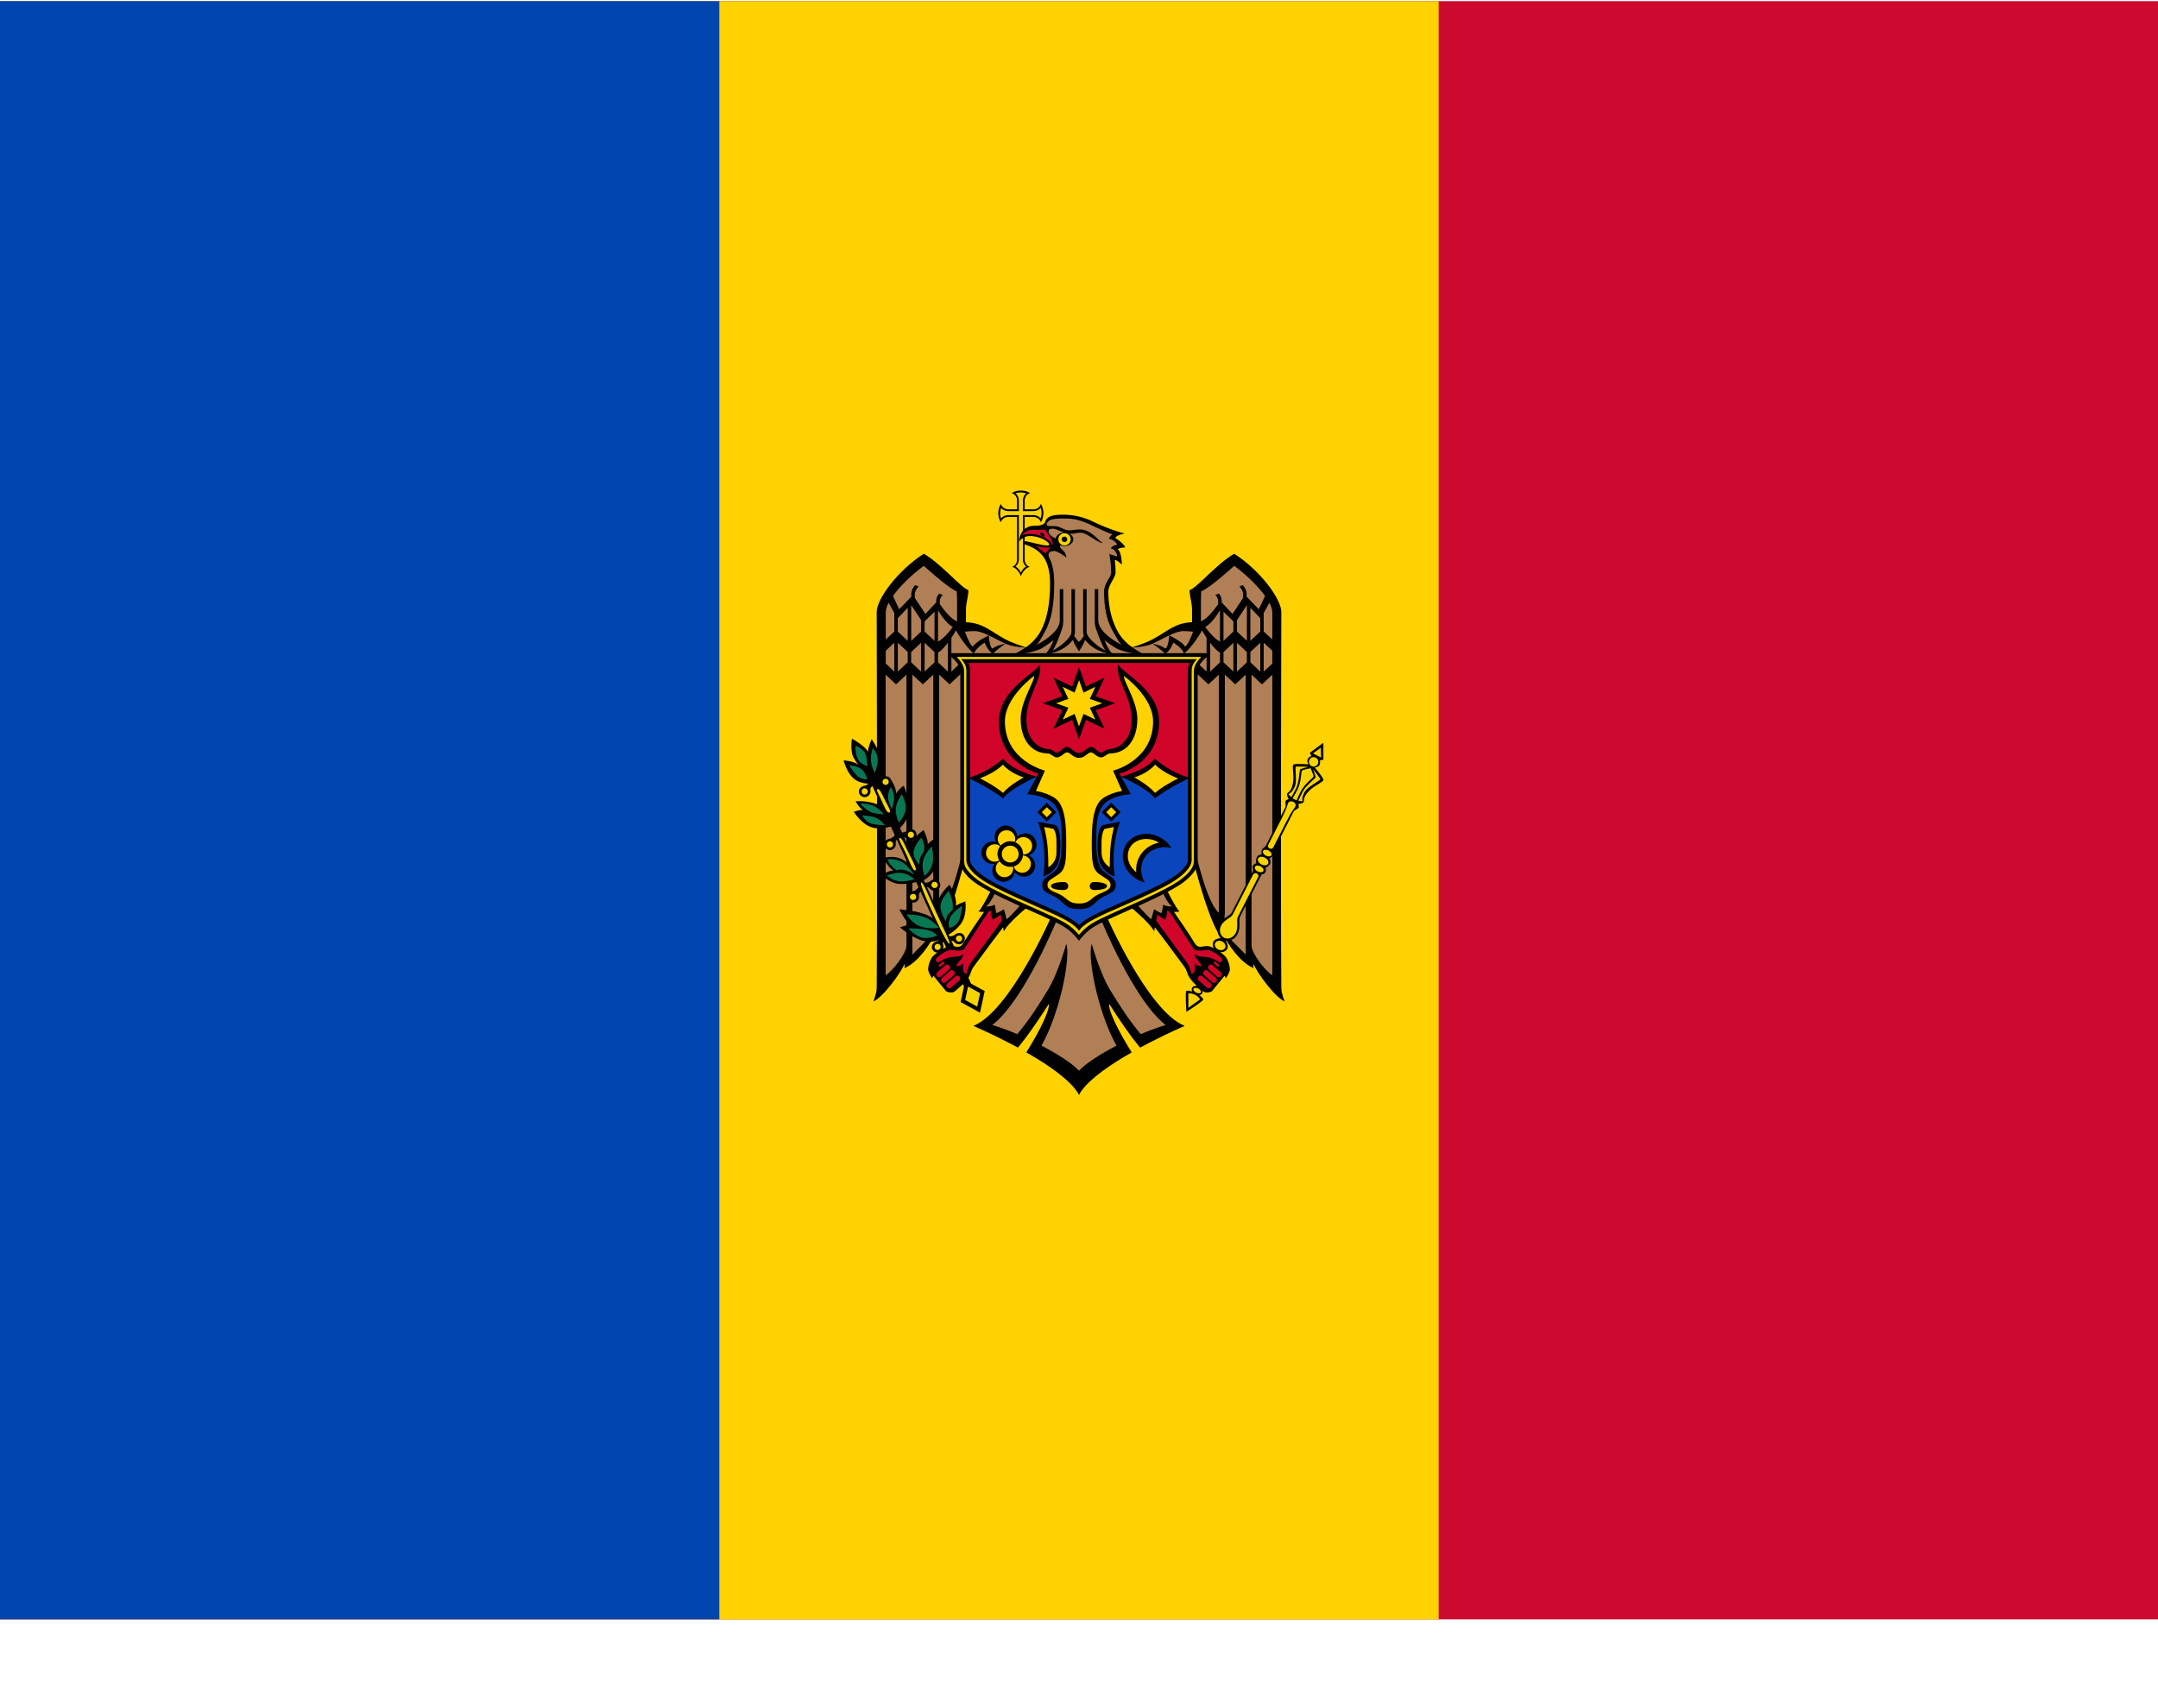 <svg width="24" height="19" viewBox="0 0 24 19" fill="none" xmlns="http://www.w3.org/2000/svg">
<g clip-path="url(#clip0)">
<path d="M24 0.013H0V18.013H24V0.013Z" fill="#CC092F"/>
<path d="M16 0.013H0V18.013H16V0.013Z" fill="#FFD200"/>
<path d="M8 0.013H0V18.013H8V0.013Z" fill="#0046AE"/>
<path d="M11.353 5.457C11.317 5.455 11.281 5.465 11.251 5.485C11.287 5.495 11.311 5.528 11.311 5.566V5.665H11.212C11.175 5.665 11.142 5.641 11.13 5.605C11.093 5.669 11.093 5.747 11.13 5.81C11.141 5.774 11.174 5.75 11.212 5.75H11.311V6.226C11.311 6.262 11.289 6.294 11.255 6.306C11.302 6.312 11.343 6.375 11.354 6.41C11.365 6.376 11.405 6.312 11.453 6.306C11.419 6.294 11.396 6.262 11.396 6.226V5.75H11.495C11.532 5.75 11.565 5.774 11.576 5.809C11.614 5.746 11.614 5.668 11.576 5.605C11.566 5.641 11.533 5.665 11.495 5.665H11.396V5.566C11.396 5.529 11.42 5.495 11.456 5.485C11.425 5.465 11.389 5.455 11.353 5.457V5.457V5.457Z" fill="black"/>
<path d="M11.353 5.477C11.333 5.477 11.313 5.48 11.294 5.487C11.318 5.506 11.331 5.535 11.331 5.566V5.665C11.331 5.666 11.331 5.668 11.331 5.669V5.685H11.315C11.313 5.685 11.312 5.685 11.311 5.685H11.212C11.182 5.685 11.153 5.672 11.133 5.649C11.127 5.668 11.123 5.688 11.123 5.708C11.123 5.728 11.126 5.748 11.133 5.767C11.152 5.743 11.181 5.73 11.212 5.73H11.331C11.331 5.732 11.331 5.734 11.331 5.736V5.746C11.331 5.747 11.331 5.749 11.331 5.75V6.226C11.33 6.255 11.317 6.282 11.294 6.3C11.309 6.31 11.322 6.321 11.333 6.335C11.341 6.346 11.348 6.358 11.354 6.37C11.359 6.358 11.366 6.346 11.374 6.335C11.385 6.321 11.398 6.31 11.412 6.301C11.39 6.283 11.376 6.255 11.376 6.226V5.73H11.392C11.393 5.73 11.395 5.73 11.396 5.73H11.495C11.525 5.73 11.554 5.743 11.573 5.766C11.58 5.747 11.584 5.727 11.584 5.707C11.584 5.687 11.581 5.667 11.574 5.649C11.554 5.672 11.525 5.685 11.495 5.685H11.396C11.395 5.685 11.393 5.685 11.392 5.685H11.376V5.669C11.376 5.668 11.376 5.666 11.376 5.665V5.566C11.376 5.536 11.389 5.507 11.412 5.487C11.393 5.481 11.373 5.477 11.353 5.477" fill="#F5D402"/>
<path d="M12.592 7.2C12.534 7.161 12.485 7.11 12.447 7.052C12.362 6.915 12.326 6.748 12.326 6.578C12.326 6.506 12.407 6.425 12.407 6.367C12.407 6.32 12.404 6.273 12.398 6.227C12.427 6.23 12.477 6.281 12.477 6.281C12.477 6.281 12.475 6.135 12.429 6.11C12.429 6.11 12.448 6.091 12.515 6.089C12.496 6.041 12.402 5.982 12.402 5.982C12.409 5.973 12.417 5.965 12.427 5.96C12.453 5.948 12.481 5.939 12.509 5.934C12.478 5.927 12.447 5.919 12.417 5.908C12.33 5.879 12.244 5.845 12.162 5.805C12.056 5.752 11.939 5.724 11.82 5.725C11.773 5.725 11.702 5.726 11.661 5.754C11.624 5.779 11.627 5.811 11.614 5.822C11.582 5.849 11.529 5.848 11.504 5.848C11.338 5.848 11.332 6.026 11.332 6.026C11.332 6.026 11.374 5.962 11.449 5.962C11.574 5.962 11.668 6.03 11.668 6.055C11.668 6.066 11.655 6.068 11.654 6.068C11.573 6.068 11.45 6.021 11.385 6.018V6.05C11.53 6.101 11.678 6.173 11.678 6.489C11.678 6.689 11.654 6.892 11.555 7.052C11.516 7.11 11.467 7.161 11.409 7.2L12.001 7.307L12.592 7.2Z" fill="black"/>
<path d="M12 7.067L11.408 7.2C11.382 7.192 11.255 7.153 11.166 7.103C11.01 7.016 10.929 6.929 10.743 6.921V6.78C10.743 6.704 10.77 6.636 10.77 6.564C10.692 6.543 10.475 6.277 10.274 6.159C9.979 6.35 9.75 6.664 9.75 6.808C9.75 6.808 9.759 9.908 9.75 10.988C9.75 11.051 9.713 11.139 9.713 11.139C9.821 11.093 10.018 10.823 10.06 10.72V10.769C10.222 10.695 10.341 10.5 10.395 10.399C10.396 10.414 10.398 10.45 10.398 10.45C10.543 10.323 10.729 9.57 10.729 9.57L11.037 9.873C11.037 9.873 10.925 10.099 10.882 10.14C10.902 10.142 10.923 10.143 10.944 10.143C10.924 10.172 10.769 10.396 10.72 10.48C10.675 10.559 10.643 10.523 10.573 10.523C10.515 10.523 10.383 10.616 10.362 10.653C10.338 10.691 10.325 10.735 10.322 10.779C10.322 10.823 10.368 10.882 10.368 10.882C10.37 10.871 10.374 10.862 10.382 10.854C10.382 10.854 10.502 11.004 10.52 11.023C10.533 11.038 10.595 11.048 10.616 11.029C10.671 10.979 10.723 10.945 10.771 10.874C10.796 10.837 10.798 10.795 10.827 10.755C10.922 10.624 11.112 10.371 11.156 10.314C11.159 10.33 11.161 10.343 11.164 10.36C11.213 10.26 11.45 10.07 11.45 10.07L11.697 10.184C11.697 10.184 11.235 11.247 10.825 11.411C10.825 11.411 11.003 11.487 11.223 11.601C11.255 11.617 11.287 11.635 11.321 11.653C11.348 11.62 11.377 11.583 11.406 11.545C11.537 11.369 11.665 11.166 11.665 11.166C11.674 11.219 11.605 11.382 11.488 11.583C11.465 11.622 11.441 11.664 11.414 11.706C11.444 11.723 11.473 11.74 11.503 11.758C11.72 11.888 11.924 12.039 12 12.177L12.053 12.043L12 11.91V7.244L12.027 7.177L12 7.067Z" fill="black"/>
<path d="M12 11.91C11.923 11.827 11.763 11.725 11.583 11.631C11.801 11.24 11.909 10.623 11.858 10.5C11.858 10.5 11.769 10.82 11.659 11.003C11.558 11.172 11.434 11.362 11.313 11.503C11.223 11.464 11.13 11.43 11.036 11.401C11.397 11.123 11.766 10.204 11.766 10.204L11.384 10.027C11.384 10.027 11.242 10.194 11.195 10.225C11.195 10.225 11.175 10.142 11.164 10.113C11.164 10.113 11.109 10.154 11.079 10.155C11.079 10.155 11.07 10.099 11.063 10.062C11.026 10.087 10.963 10.082 10.963 10.082C11.018 10.056 11.083 9.896 11.083 9.896L10.719 9.412C10.719 9.412 10.591 10.027 10.445 10.153V7.505L10.561 7.612L10.735 7.449V7.325L10.581 7.47V7.095C10.604 7.06 10.619 7.033 10.631 7.012C10.656 7.056 10.737 7.19 10.832 7.272C10.848 7.209 10.951 7.148 10.951 7.148C10.951 7.148 10.988 7.248 11.045 7.273C11.065 7.238 11.183 7.16 11.183 7.16C11.183 7.16 11.082 7.176 11.04 7.214C11.005 7.206 10.996 7.067 10.996 7.067C10.996 7.067 10.847 7.14 10.821 7.192C10.792 7.184 10.748 7.072 10.731 7.026C10.768 7.022 10.805 7.02 10.842 7.02C10.884 7.02 10.939 7.04 10.996 7.067C11.059 7.096 11.125 7.134 11.183 7.16C11.258 7.194 11.372 7.201 11.405 7.203C11.365 7.23 11.323 7.255 11.28 7.277C11.28 7.277 11.459 7.275 11.585 7.212C11.63 7.185 11.674 7.154 11.716 7.121C11.697 7.177 11.667 7.228 11.63 7.274C11.814 7.258 11.906 7.153 11.932 7.117C11.949 7.163 11.972 7.205 12 7.244H12.067V11.777L12 11.91Z" fill="#B07F55"/>
<path d="M10.64 6.577L10.644 6.662V6.911C10.577 6.888 10.493 6.778 10.452 6.72V6.686C10.453 6.66 10.465 6.635 10.485 6.618L10.445 6.603C10.425 6.624 10.413 6.652 10.412 6.681V6.7L10.292 6.829L10.174 6.651V6.607C10.174 6.577 10.197 6.545 10.216 6.522L10.176 6.508C10.156 6.534 10.135 6.569 10.135 6.601V6.637C10.108 6.666 10 6.777 10 6.777C10 6.777 9.945 6.66 9.931 6.629C10.013 6.514 10.148 6.386 10.274 6.294C10.274 6.294 10.548 6.545 10.64 6.577H10.64Z" fill="#B07F55"/>
<path d="M9.946 6.819V7.025L9.851 7.113V6.808C9.853 6.772 9.865 6.737 9.883 6.705L9.946 6.819Z" fill="#B07F55"/>
<path d="M10.244 6.898V7.025L10.134 7.128V6.731L10.244 6.898Z" fill="#B07F55"/>
<path d="M10.095 7.128L9.985 7.025V6.876L10.095 6.761V7.128Z" fill="#B07F55"/>
<path d="M10.596 6.973C10.571 7.009 10.504 7.098 10.432 7.137V6.788C10.448 6.815 10.524 6.938 10.596 6.973Z" fill="#B07F55"/>
<path d="M10.393 6.805V7.128L10.283 7.025V6.911L10.393 6.805Z" fill="#B07F55"/>
<path d="M9.946 7.149V7.47L9.851 7.381V7.238L9.946 7.149Z" fill="#B07F55"/>
<path d="M10.095 7.252V7.367L9.985 7.47V7.149L10.095 7.252Z" fill="#B07F55"/>
<path d="M10.243 7.15V7.47L10.133 7.367V7.253L10.243 7.15Z" fill="#B07F55"/>
<path d="M10.393 7.253V7.367L10.283 7.47V7.15L10.393 7.253Z" fill="#B07F55"/>
<path d="M10.542 7.47L10.432 7.367V7.26C10.47 7.237 10.508 7.194 10.542 7.15L10.542 7.47Z" fill="#B07F55"/>
<path d="M10.263 7.612L10.379 7.504V10.153C10.379 10.153 10.387 10.284 10.393 10.37C10.341 10.422 10.147 10.618 10.147 10.618V7.504L10.263 7.612Z" fill="#B07F55"/>
<path d="M10.081 10.519C10.081 10.604 9.925 10.803 9.85 10.848V7.505L9.965 7.612L10.081 7.504V10.519Z" fill="#B07F55"/>
<path d="M11.044 10.232L11.129 10.174C11.129 10.174 11.135 10.202 11.142 10.24C11.106 10.29 10.898 10.574 10.794 10.713C10.769 10.747 10.747 10.835 10.747 10.835C10.747 10.835 10.71 10.817 10.71 10.785C10.71 10.753 10.714 10.716 10.714 10.716C10.694 10.736 10.666 10.748 10.637 10.748C10.637 10.709 10.712 10.667 10.715 10.612C10.658 10.655 10.609 10.633 10.543 10.653C10.471 10.675 10.451 10.706 10.429 10.704C10.416 10.704 10.404 10.681 10.409 10.668C10.418 10.644 10.506 10.578 10.569 10.566C10.584 10.563 10.701 10.591 10.724 10.555C10.822 10.405 10.979 10.161 10.995 10.138C11.004 10.136 11.013 10.133 11.021 10.128C11.021 10.128 11.02 10.205 11.044 10.232L11.044 10.232Z" fill="#D10429"/>
<path d="M10.5 10.7C10.505 10.705 10.504 10.713 10.499 10.717L10.461 10.751C10.456 10.755 10.448 10.754 10.443 10.749C10.439 10.744 10.439 10.736 10.444 10.731L10.482 10.697C10.485 10.695 10.488 10.694 10.491 10.695C10.495 10.695 10.498 10.697 10.5 10.7L10.5 10.7Z" fill="#D10429"/>
<path d="M10.558 10.74C10.569 10.752 10.569 10.771 10.557 10.782L10.557 10.782L10.464 10.863C10.45 10.874 10.43 10.871 10.419 10.857C10.41 10.844 10.411 10.827 10.422 10.816L10.515 10.735C10.52 10.731 10.525 10.729 10.531 10.728C10.542 10.728 10.552 10.732 10.558 10.74Z" fill="#D10429"/>
<path d="M10.611 10.803C10.623 10.815 10.622 10.833 10.61 10.845L10.61 10.845L10.516 10.926C10.503 10.937 10.485 10.934 10.474 10.921L10.474 10.921C10.463 10.909 10.463 10.89 10.475 10.878L10.568 10.798C10.573 10.794 10.578 10.792 10.584 10.791C10.594 10.79 10.604 10.795 10.611 10.803H10.611V10.803Z" fill="#D10429"/>
<path d="M10.643 10.852C10.653 10.852 10.663 10.856 10.67 10.863C10.681 10.876 10.681 10.895 10.668 10.906L10.575 10.987C10.561 10.997 10.542 10.994 10.531 10.98C10.523 10.968 10.524 10.951 10.534 10.94L10.627 10.859C10.632 10.855 10.637 10.853 10.643 10.852V10.852V10.852Z" fill="#D10429"/>
<path d="M12 7.067L12.592 7.2C12.618 7.192 12.745 7.153 12.834 7.103C12.99 7.016 13.071 6.929 13.257 6.921V6.78C13.257 6.704 13.23 6.636 13.23 6.564C13.308 6.543 13.525 6.277 13.726 6.159C14.021 6.35 14.25 6.664 14.25 6.808C14.25 6.808 14.241 9.908 14.25 10.988C14.25 11.051 14.287 11.139 14.287 11.139C14.179 11.093 13.982 10.823 13.94 10.72V10.769C13.778 10.695 13.659 10.5 13.605 10.399C13.604 10.414 13.602 10.45 13.602 10.45C13.457 10.323 13.271 9.57 13.271 9.57L12.963 9.873C12.963 9.873 13.075 10.099 13.118 10.14C13.098 10.142 13.077 10.143 13.056 10.143C13.076 10.172 13.231 10.396 13.28 10.48C13.325 10.559 13.357 10.523 13.427 10.523C13.485 10.523 13.617 10.616 13.638 10.653C13.662 10.691 13.675 10.735 13.678 10.779C13.678 10.823 13.632 10.882 13.632 10.882C13.63 10.871 13.626 10.862 13.618 10.854C13.618 10.854 13.498 11.004 13.48 11.023C13.467 11.038 13.405 11.048 13.384 11.029C13.329 10.979 13.277 10.945 13.229 10.874C13.204 10.837 13.202 10.795 13.173 10.755C13.078 10.624 12.888 10.371 12.844 10.314C12.841 10.33 12.839 10.343 12.836 10.36C12.787 10.26 12.55 10.07 12.55 10.07L12.303 10.184C12.303 10.184 12.765 11.247 13.175 11.411C13.175 11.411 12.997 11.487 12.778 11.601C12.746 11.617 12.713 11.635 12.679 11.653C12.652 11.62 12.623 11.583 12.594 11.545C12.463 11.369 12.335 11.166 12.335 11.166C12.326 11.219 12.395 11.382 12.512 11.583C12.535 11.622 12.559 11.664 12.586 11.706C12.556 11.723 12.527 11.74 12.497 11.758C12.28 11.888 12.076 12.039 12 12.177L11.947 12.043L12 11.91V7.244L11.973 7.177L12 7.067Z" fill="black"/>
<path d="M12 11.91C12.077 11.827 12.237 11.725 12.417 11.631C12.199 11.24 12.091 10.623 12.142 10.5C12.142 10.5 12.231 10.82 12.341 11.003C12.442 11.172 12.566 11.362 12.687 11.503C12.777 11.464 12.87 11.43 12.964 11.401C12.603 11.123 12.234 10.204 12.234 10.204L12.616 10.027C12.616 10.027 12.758 10.194 12.805 10.225C12.805 10.225 12.825 10.142 12.836 10.113C12.836 10.113 12.891 10.154 12.921 10.155C12.921 10.155 12.93 10.099 12.936 10.062C12.974 10.087 13.037 10.082 13.037 10.082C12.982 10.056 12.917 9.896 12.917 9.896L13.281 9.412C13.281 9.412 13.409 10.027 13.555 10.153V7.505L13.439 7.612L13.264 7.449V7.325L13.419 7.47V7.095C13.396 7.06 13.381 7.033 13.369 7.012C13.344 7.056 13.263 7.19 13.168 7.272C13.152 7.209 13.049 7.148 13.049 7.148C13.049 7.148 13.012 7.248 12.955 7.273C12.935 7.238 12.817 7.16 12.817 7.16C12.817 7.16 12.918 7.176 12.959 7.214C12.995 7.206 13.004 7.067 13.004 7.067C13.004 7.067 13.153 7.14 13.179 7.192C13.208 7.184 13.252 7.072 13.269 7.026C13.232 7.022 13.195 7.02 13.158 7.02C13.115 7.02 13.061 7.04 13.004 7.067C12.941 7.096 12.875 7.134 12.817 7.16C12.742 7.194 12.628 7.201 12.595 7.203C12.635 7.23 12.676 7.255 12.72 7.277C12.72 7.277 12.541 7.275 12.415 7.212C12.37 7.185 12.326 7.154 12.284 7.121C12.303 7.177 12.333 7.228 12.37 7.274C12.186 7.258 12.094 7.153 12.068 7.117C12.051 7.163 12.028 7.205 12 7.244H11.933V11.777L12 11.91Z" fill="#B07F55"/>
<path d="M13.359 6.577L13.356 6.662V6.911C13.423 6.888 13.507 6.778 13.548 6.72V6.686C13.547 6.66 13.535 6.635 13.515 6.618L13.555 6.603C13.575 6.624 13.586 6.652 13.587 6.681V6.7L13.707 6.829L13.825 6.651V6.607C13.825 6.577 13.803 6.545 13.784 6.522L13.823 6.508C13.843 6.534 13.864 6.569 13.864 6.601V6.637C13.892 6.666 14 6.777 14 6.777C14 6.777 14.054 6.66 14.069 6.629C13.986 6.514 13.852 6.386 13.726 6.294C13.726 6.294 13.452 6.545 13.359 6.577H13.359Z" fill="#B07F55"/>
<path d="M14.054 6.819V7.025L14.15 7.113V6.808C14.147 6.772 14.136 6.737 14.117 6.705L14.054 6.819Z" fill="#B07F55"/>
<path d="M13.757 6.898V7.025L13.867 7.128V6.731L13.757 6.898Z" fill="#B07F55"/>
<path d="M13.906 7.128L14.016 7.025V6.876L13.906 6.761V7.128Z" fill="#B07F55"/>
<path d="M13.404 6.973C13.429 7.009 13.496 7.098 13.568 7.137V6.788C13.552 6.815 13.476 6.938 13.404 6.973Z" fill="#B07F55"/>
<path d="M13.607 6.805V7.128L13.717 7.025V6.911L13.607 6.805Z" fill="#B07F55"/>
<path d="M14.054 7.149V7.47L14.15 7.381V7.238L14.054 7.149Z" fill="#B07F55"/>
<path d="M13.906 7.252V7.367L14.016 7.47V7.149L13.906 7.252Z" fill="#B07F55"/>
<path d="M13.757 7.15V7.47L13.867 7.367V7.253L13.757 7.15Z" fill="#B07F55"/>
<path d="M13.607 7.253V7.367L13.717 7.47V7.15L13.607 7.253Z" fill="#B07F55"/>
<path d="M13.459 7.47L13.568 7.367V7.26C13.53 7.237 13.492 7.194 13.459 7.15L13.459 7.47Z" fill="#B07F55"/>
<path d="M13.738 7.612L13.622 7.504V10.153C13.622 10.153 13.614 10.284 13.608 10.37C13.659 10.422 13.854 10.618 13.854 10.618V7.504L13.738 7.612Z" fill="#B07F55"/>
<path d="M13.919 10.519C13.919 10.604 14.074 10.803 14.15 10.848V7.505L14.035 7.612L13.919 7.504V10.519Z" fill="#B07F55"/>
<path d="M12.956 10.232L12.871 10.174C12.871 10.174 12.865 10.202 12.858 10.24C12.894 10.29 13.102 10.574 13.205 10.713C13.231 10.747 13.252 10.835 13.252 10.835C13.252 10.835 13.29 10.817 13.29 10.785C13.29 10.753 13.286 10.716 13.286 10.716C13.306 10.736 13.334 10.748 13.362 10.748C13.362 10.709 13.287 10.667 13.284 10.612C13.342 10.655 13.391 10.633 13.457 10.653C13.529 10.675 13.549 10.706 13.571 10.704C13.584 10.704 13.596 10.681 13.591 10.668C13.582 10.644 13.493 10.578 13.431 10.566C13.416 10.563 13.299 10.591 13.276 10.555C13.178 10.405 13.021 10.161 13.005 10.138C12.996 10.136 12.987 10.133 12.979 10.128C12.979 10.128 12.98 10.205 12.956 10.232L12.956 10.232Z" fill="#D10429"/>
<path d="M13.5 10.7C13.495 10.705 13.495 10.713 13.501 10.717L13.539 10.751C13.544 10.755 13.552 10.754 13.556 10.749C13.561 10.744 13.561 10.736 13.556 10.731L13.518 10.697C13.515 10.695 13.512 10.694 13.509 10.695C13.505 10.695 13.502 10.697 13.5 10.7L13.5 10.7Z" fill="#D10429"/>
<path d="M13.442 10.74C13.431 10.752 13.431 10.771 13.443 10.782L13.443 10.782L13.536 10.863C13.55 10.874 13.57 10.871 13.58 10.857C13.59 10.844 13.588 10.827 13.578 10.816L13.485 10.735C13.48 10.731 13.474 10.729 13.468 10.728C13.458 10.728 13.448 10.732 13.442 10.74Z" fill="#D10429"/>
<path d="M13.389 10.803C13.377 10.815 13.378 10.833 13.39 10.845L13.39 10.845L13.483 10.926C13.496 10.937 13.515 10.934 13.526 10.921L13.526 10.921C13.537 10.909 13.537 10.89 13.524 10.878L13.432 10.798C13.427 10.794 13.422 10.792 13.416 10.791C13.405 10.79 13.395 10.795 13.389 10.803H13.389V10.803Z" fill="#D10429"/>
<path d="M13.357 10.852C13.347 10.852 13.337 10.856 13.33 10.863C13.319 10.876 13.319 10.895 13.331 10.906L13.424 10.987C13.438 10.997 13.458 10.994 13.468 10.98C13.477 10.968 13.476 10.951 13.466 10.94L13.372 10.859C13.368 10.855 13.362 10.853 13.357 10.852V10.852V10.852Z" fill="#D10429"/>
<path d="M11.863 5.768C12.016 5.768 12.123 5.838 12.268 5.902C12.306 5.919 12.34 5.933 12.371 5.943C12.355 5.956 12.341 5.973 12.332 5.992C12.332 5.992 12.397 6.004 12.427 6.059C12.427 6.059 12.365 6.066 12.355 6.102C12.389 6.104 12.424 6.148 12.424 6.19L12.337 6.162C12.35 6.23 12.357 6.298 12.358 6.367C12.358 6.422 12.279 6.486 12.279 6.578C12.279 6.868 12.352 6.979 12.404 7.069C12.425 7.104 12.441 7.144 12.475 7.175C12.326 7.095 12.214 6.995 12.214 6.903V6.553H12.175V6.903C12.175 6.97 12.192 7.001 12.192 7.001C12.215 7.075 12.263 7.19 12.292 7.236C12.155 7.162 12.085 7.068 12.085 7.034V6.553H12.046V7.041L12.053 7.074C12.037 7.099 12.015 7.129 12 7.139C11.985 7.129 11.964 7.099 11.947 7.074L11.955 7.041V6.553H11.916V7.034C11.916 7.068 11.846 7.162 11.709 7.236C11.738 7.19 11.786 7.075 11.809 7.001C11.809 7.001 11.825 6.97 11.825 6.903V6.553H11.786V6.903C11.786 6.995 11.676 7.095 11.526 7.175C11.56 7.144 11.576 7.104 11.597 7.069C11.653 6.971 11.724 6.846 11.724 6.492C11.724 6.359 11.704 6.269 11.67 6.205C11.659 6.184 11.645 6.129 11.725 6.129C11.766 6.129 11.861 6.202 11.861 6.202C11.857 6.165 11.838 6.132 11.809 6.11C11.797 6.101 11.789 6.087 11.788 6.071C11.793 6.051 11.806 6.033 11.825 6.022C11.836 6.017 11.662 5.987 11.662 5.908C11.662 5.892 11.672 5.881 11.709 5.881C11.756 5.881 11.833 5.938 11.901 5.938C11.952 5.938 11.972 5.925 12.023 5.925C12.086 5.925 12.218 6.045 12.264 6.041C12.213 6.009 12.132 5.889 12.008 5.889C11.965 5.889 11.927 5.899 11.887 5.899C11.835 5.899 11.785 5.852 11.73 5.852C11.693 5.852 11.651 5.854 11.645 5.844C11.634 5.827 11.644 5.818 11.654 5.804C11.673 5.778 11.726 5.77 11.777 5.768C11.793 5.768 11.809 5.768 11.823 5.768C11.838 5.768 11.851 5.768 11.863 5.768L11.863 5.768Z" fill="#B07F55"/>
<path d="M11.367 5.956C11.391 5.917 11.434 5.894 11.48 5.895C11.515 5.895 11.627 5.893 11.627 5.893C11.642 5.932 11.71 5.997 11.71 6.064C11.71 6.064 11.641 5.939 11.447 5.939C11.42 5.939 11.392 5.945 11.367 5.956L11.367 5.956Z" fill="#CC092F"/>
<path d="M11.682 6.088C11.682 6.088 11.64 6.132 11.632 6.155C11.591 6.139 11.52 6.066 11.52 6.066C11.52 6.066 11.58 6.101 11.682 6.088H11.682Z" fill="#D10429"/>
<path d="M11.616 5.973C11.616 5.973 11.569 5.958 11.569 5.942C11.569 5.921 11.592 5.921 11.606 5.937C11.612 5.948 11.616 5.96 11.616 5.973L11.616 5.973Z" fill="black"/>
<path d="M11.838 6.074C11.893 6.074 11.937 6.04 11.937 5.999C11.937 5.958 11.893 5.924 11.838 5.924C11.784 5.924 11.74 5.958 11.74 5.999C11.74 6.04 11.784 6.074 11.838 6.074Z" fill="black"/>
<path d="M11.838 6.067C11.876 6.067 11.907 6.037 11.907 5.999C11.907 5.961 11.876 5.931 11.838 5.931C11.801 5.931 11.77 5.961 11.77 5.999C11.77 6.037 11.801 6.067 11.838 6.067Z" fill="#F5D402"/>
<path d="M11.838 6.03C11.856 6.03 11.87 6.016 11.87 5.999C11.87 5.982 11.856 5.968 11.838 5.968C11.821 5.968 11.807 5.982 11.807 5.999C11.807 6.016 11.821 6.03 11.838 6.03Z" fill="black"/>
<path d="M10.735 10.906L10.951 11.024L10.899 11.264L10.683 11.146L10.735 10.906Z" fill="black"/>
<path d="M9.729 8.596L9.651 8.632L10.53 10.557H10.624L9.729 8.596ZM10.766 10.867L10.703 10.933L10.742 11.02L10.819 10.985L10.766 10.867Z" fill="black"/>
<path d="M10.002 10.115C10.002 10.115 10.076 10.268 10.132 10.289C10.103 10.281 10.009 10.315 10.009 10.315C10.009 10.315 10.175 10.464 10.317 10.474C10.437 10.482 10.495 10.422 10.495 10.422L10.471 10.295C10.419 10.237 10.353 10.193 10.28 10.166C10.162 10.125 10.002 10.115 10.002 10.115L10.002 10.115Z" fill="black"/>
<path d="M10.56 9.841C10.56 9.841 10.458 9.928 10.43 10.03C10.402 10.131 10.448 10.246 10.448 10.246L10.534 10.406C10.534 10.406 10.653 10.343 10.704 10.248C10.754 10.154 10.736 10.026 10.736 10.026C10.736 10.026 10.642 10.061 10.63 10.076C10.649 9.971 10.56 9.841 10.56 9.841H10.56Z" fill="black"/>
<path d="M10.232 9.8C10.232 9.8 10.116 9.839 10.003 9.832C9.895 9.826 9.806 9.735 9.806 9.735C9.806 9.735 9.895 9.675 9.939 9.683C9.89 9.665 9.82 9.544 9.82 9.544C9.82 9.544 9.92 9.514 10.008 9.547C10.097 9.581 10.174 9.678 10.174 9.678L10.232 9.8L10.232 9.8Z" fill="black"/>
<path d="M10.272 9.232C10.272 9.232 10.33 9.352 10.316 9.394C10.334 9.366 10.402 9.323 10.402 9.323C10.402 9.323 10.444 9.518 10.404 9.638C10.365 9.759 10.245 9.805 10.245 9.805L10.112 9.547C10.112 9.547 10.092 9.451 10.134 9.376C10.175 9.3 10.272 9.232 10.272 9.232V9.232Z" fill="black"/>
<path d="M9.515 8.913C9.515 8.913 9.641 8.9 9.756 8.947C9.852 8.987 9.881 9.06 9.881 9.06L9.929 9.187C9.929 9.187 9.792 9.238 9.684 9.199C9.576 9.16 9.496 9.03 9.496 9.03C9.496 9.03 9.572 9.001 9.6 9.012C9.559 8.993 9.515 8.913 9.515 8.913V8.913L9.515 8.913Z" fill="black"/>
<path d="M9.91 8.677C9.91 8.677 9.966 8.748 9.967 8.83C9.982 8.786 10.051 8.739 10.051 8.739C10.051 8.739 10.122 8.91 10.106 9.032C10.091 9.153 9.989 9.225 9.989 9.225L9.862 8.984C9.862 8.984 9.82 8.885 9.832 8.809C9.845 8.732 9.91 8.677 9.91 8.677V8.677V8.677Z" fill="black"/>
<path d="M9.475 8.216C9.475 8.216 9.452 8.347 9.491 8.423C9.526 8.491 9.548 8.505 9.548 8.505C9.482 8.462 9.382 8.458 9.382 8.458C9.382 8.458 9.417 8.601 9.502 8.666C9.587 8.732 9.718 8.716 9.718 8.716C9.718 8.716 9.804 8.602 9.798 8.478C9.792 8.355 9.694 8.222 9.694 8.222C9.694 8.222 9.656 8.302 9.652 8.362C9.627 8.301 9.475 8.216 9.475 8.216L9.475 8.216Z" fill="black"/>
<path d="M10.502 10.417L10.505 10.464C10.584 10.465 10.595 10.457 10.616 10.482C10.635 10.503 10.666 10.51 10.693 10.498C10.725 10.483 10.739 10.445 10.725 10.413C10.71 10.381 10.68 10.374 10.652 10.38C10.634 10.383 10.622 10.397 10.607 10.405C10.579 10.419 10.502 10.417 10.502 10.417L10.502 10.417Z" fill="black"/>
<path d="M10.495 10.381L10.533 10.409C10.492 10.476 10.479 10.482 10.49 10.512C10.498 10.54 10.487 10.57 10.463 10.586C10.433 10.605 10.393 10.597 10.374 10.568C10.354 10.538 10.364 10.509 10.384 10.488C10.396 10.475 10.415 10.473 10.429 10.464C10.456 10.448 10.495 10.381 10.495 10.381L10.495 10.381Z" fill="black"/>
<path d="M10.229 9.821L10.233 9.868C10.311 9.869 10.323 9.861 10.343 9.886C10.363 9.907 10.394 9.914 10.42 9.902C10.452 9.887 10.466 9.849 10.452 9.817C10.437 9.785 10.408 9.778 10.379 9.784C10.361 9.787 10.35 9.801 10.335 9.809C10.307 9.824 10.229 9.821 10.229 9.821L10.229 9.821Z" fill="black"/>
<path d="M10.246 9.838L10.279 9.871C10.228 9.931 10.215 9.935 10.22 9.966C10.224 9.995 10.208 10.023 10.182 10.035C10.149 10.049 10.112 10.035 10.097 10.003C10.082 9.971 10.096 9.944 10.119 9.926C10.134 9.915 10.152 9.916 10.167 9.909C10.197 9.898 10.246 9.838 10.246 9.838V9.838V9.838Z" fill="black"/>
<path d="M9.966 9.263L9.969 9.31C10.048 9.311 10.059 9.303 10.079 9.328C10.099 9.35 10.13 9.356 10.157 9.344C10.189 9.329 10.203 9.291 10.188 9.259C10.174 9.227 10.144 9.22 10.115 9.226C10.098 9.229 10.086 9.243 10.071 9.251C10.043 9.266 9.966 9.263 9.966 9.263L9.966 9.263Z" fill="black"/>
<path d="M9.987 9.253L10.021 9.287C9.97 9.346 9.956 9.35 9.962 9.381C9.966 9.41 9.95 9.438 9.923 9.45C9.891 9.465 9.853 9.451 9.838 9.419C9.824 9.387 9.838 9.36 9.861 9.342C9.875 9.331 9.893 9.331 9.909 9.325C9.939 9.313 9.987 9.253 9.987 9.253H9.987V9.253Z" fill="black"/>
<path d="M9.685 8.674L9.689 8.721C9.767 8.722 9.779 8.714 9.799 8.739C9.818 8.76 9.849 8.767 9.876 8.755C9.908 8.74 9.922 8.702 9.908 8.67C9.893 8.638 9.863 8.631 9.835 8.637C9.817 8.64 9.805 8.654 9.791 8.662C9.762 8.676 9.685 8.674 9.685 8.674H9.685V8.674Z" fill="black"/>
<path d="M9.707 8.664L9.74 8.698C9.689 8.757 9.675 8.761 9.681 8.792C9.685 8.821 9.669 8.849 9.643 8.861C9.61 8.876 9.573 8.862 9.558 8.83C9.543 8.798 9.557 8.771 9.58 8.753C9.595 8.742 9.613 8.742 9.628 8.736C9.658 8.724 9.706 8.664 9.706 8.664L9.707 8.664Z" fill="black"/>
<path d="M10.766 10.974L10.9 11.047L10.868 11.197L10.734 11.123L10.766 10.974Z" fill="#F5D402"/>
<path d="M10.181 9.681C10.152 9.693 10.111 9.571 10.08 9.504C10.049 9.435 9.985 9.329 10.003 9.321C10.023 9.312 10.049 9.367 10.081 9.438C10.113 9.508 10.207 9.67 10.181 9.681L10.181 9.681Z" fill="#F5D402"/>
<path d="M9.892 9.037C9.864 9.049 9.833 8.969 9.803 8.902C9.771 8.833 9.741 8.785 9.759 8.777C9.779 8.767 9.808 8.828 9.834 8.884C9.859 8.938 9.918 9.026 9.892 9.037L9.892 9.037Z" fill="#F5D402"/>
<path d="M10.559 10.497C10.537 10.503 10.441 10.302 10.363 10.131C10.285 9.961 10.227 9.823 10.245 9.815C10.265 9.806 10.328 9.967 10.406 10.137C10.484 10.308 10.576 10.493 10.559 10.497H10.559Z" fill="#F5D402"/>
<path d="M10.666 10.475C10.685 10.475 10.701 10.459 10.701 10.44C10.701 10.421 10.685 10.405 10.666 10.405C10.647 10.405 10.631 10.421 10.631 10.44C10.631 10.459 10.647 10.475 10.666 10.475Z" fill="#F5D402"/>
<path d="M10.427 10.567C10.447 10.567 10.462 10.552 10.462 10.533C10.462 10.513 10.447 10.498 10.427 10.498C10.408 10.498 10.393 10.513 10.393 10.533C10.393 10.552 10.408 10.567 10.427 10.567Z" fill="#F5D402"/>
<path d="M10.394 9.878C10.413 9.878 10.429 9.863 10.429 9.843C10.429 9.824 10.413 9.809 10.394 9.809C10.375 9.809 10.359 9.824 10.359 9.843C10.359 9.863 10.375 9.878 10.394 9.878Z" fill="#F5D402"/>
<path d="M10.155 10.011C10.174 10.011 10.19 9.996 10.19 9.977C10.19 9.957 10.174 9.942 10.155 9.942C10.136 9.942 10.12 9.957 10.12 9.977C10.12 9.996 10.136 10.011 10.155 10.011Z" fill="#F5D402"/>
<path d="M10.13 9.32C10.15 9.32 10.165 9.305 10.165 9.286C10.165 9.267 10.15 9.251 10.13 9.251C10.111 9.251 10.096 9.267 10.096 9.286C10.096 9.305 10.111 9.32 10.13 9.32Z" fill="#F5D402"/>
<path d="M9.898 9.427C9.917 9.427 9.932 9.411 9.932 9.392C9.932 9.373 9.917 9.357 9.898 9.357C9.878 9.357 9.863 9.373 9.863 9.392C9.863 9.411 9.878 9.427 9.898 9.427Z" fill="#F5D402"/>
<path d="M9.85 8.731C9.869 8.731 9.884 8.716 9.884 8.697C9.884 8.677 9.869 8.662 9.85 8.662C9.831 8.662 9.815 8.677 9.815 8.697C9.815 8.716 9.831 8.731 9.85 8.731Z" fill="#F5D402"/>
<path d="M9.616 8.838C9.635 8.838 9.651 8.822 9.651 8.803C9.651 8.784 9.635 8.768 9.616 8.768C9.597 8.768 9.582 8.784 9.582 8.803C9.582 8.822 9.597 8.838 9.616 8.838Z" fill="#F5D402"/>
<path d="M9.514 8.296C9.514 8.296 9.51 8.392 9.542 8.446C9.574 8.501 9.645 8.523 9.645 8.523C9.645 8.523 9.648 8.427 9.617 8.372C9.585 8.318 9.514 8.296 9.514 8.296Z" fill="#097754"/>
<path d="M9.447 8.513C9.447 8.513 9.531 8.518 9.579 8.555C9.627 8.592 9.646 8.669 9.646 8.669C9.609 8.671 9.572 8.66 9.542 8.637C9.494 8.6 9.447 8.513 9.447 8.513Z" fill="#097754"/>
<path d="M9.709 8.319C9.692 8.361 9.684 8.406 9.685 8.451C9.688 8.52 9.728 8.597 9.728 8.597C9.728 8.597 9.764 8.515 9.761 8.446C9.758 8.378 9.719 8.339 9.709 8.319H9.709V8.319Z" fill="#097754"/>
<path d="M9.568 8.937C9.596 8.974 9.632 9.004 9.672 9.026C9.735 9.057 9.829 9.058 9.829 9.058C9.799 9.02 9.762 8.989 9.719 8.966C9.656 8.935 9.568 8.937 9.568 8.937V8.937Z" fill="#097754"/>
<path d="M9.589 9.07C9.589 9.07 9.619 9.129 9.674 9.155C9.729 9.18 9.842 9.178 9.842 9.178C9.815 9.144 9.781 9.117 9.743 9.097C9.688 9.072 9.589 9.07 9.589 9.07H9.589V9.07Z" fill="#097754"/>
<path d="M9.906 8.756C9.886 8.791 9.876 8.831 9.876 8.871C9.879 8.932 9.919 8.998 9.919 8.998C9.919 8.998 9.947 8.922 9.944 8.862C9.941 8.824 9.928 8.787 9.906 8.756H9.906V8.756Z" fill="#097754"/>
<path d="M10.029 8.834C10.029 8.834 9.972 8.91 9.963 8.989C9.955 9.067 9.996 9.148 9.996 9.148C9.996 9.148 10.065 9.079 10.073 9C10.081 8.922 10.029 8.834 10.029 8.834V8.834Z" fill="#097754"/>
<path d="M9.872 9.559C9.878 9.58 9.888 9.6 9.902 9.617C9.922 9.64 9.943 9.66 9.967 9.679C9.995 9.671 10.026 9.67 10.055 9.677C10.104 9.687 10.169 9.731 10.169 9.731C10.169 9.731 10.099 9.626 10.026 9.586C9.979 9.561 9.925 9.552 9.872 9.559L9.872 9.559Z" fill="#097754"/>
<path d="M9.864 9.738C9.864 9.738 9.955 9.7 10.029 9.71C10.104 9.72 10.171 9.779 10.171 9.779C10.171 9.779 10.07 9.813 9.996 9.803C9.947 9.795 9.901 9.772 9.864 9.738H9.864V9.738Z" fill="#097754"/>
<path d="M10.247 9.317C10.247 9.317 10.167 9.402 10.16 9.476C10.153 9.549 10.225 9.618 10.225 9.618C10.223 9.592 10.226 9.565 10.234 9.54C10.244 9.517 10.257 9.495 10.273 9.475C10.279 9.453 10.281 9.43 10.279 9.407C10.273 9.376 10.262 9.345 10.247 9.317V9.317V9.317Z" fill="#097754"/>
<path d="M10.362 9.416C10.362 9.416 10.286 9.492 10.266 9.574C10.246 9.655 10.282 9.743 10.282 9.743C10.282 9.743 10.351 9.689 10.371 9.607C10.39 9.525 10.362 9.416 10.362 9.416H10.362V9.416Z" fill="#097754"/>
<path d="M10.551 9.909C10.57 9.95 10.585 9.994 10.594 10.04C10.602 10.099 10.594 10.12 10.594 10.12C10.594 10.12 10.559 10.155 10.543 10.175C10.523 10.201 10.52 10.25 10.52 10.25C10.52 10.25 10.449 10.144 10.46 10.067C10.471 9.99 10.551 9.909 10.551 9.909L10.551 9.909Z" fill="#097754"/>
<path d="M10.7 10.074C10.7 10.074 10.61 10.134 10.573 10.195C10.552 10.233 10.546 10.278 10.556 10.32C10.598 10.314 10.635 10.289 10.657 10.253C10.693 10.191 10.7 10.074 10.7 10.074L10.7 10.074Z" fill="#097754"/>
<path d="M10.103 10.327C10.103 10.327 10.234 10.324 10.314 10.344C10.394 10.363 10.423 10.406 10.423 10.406C10.423 10.406 10.333 10.448 10.253 10.429C10.173 10.409 10.103 10.327 10.103 10.327L10.103 10.327Z" fill="#097754"/>
<path d="M10.081 10.172C10.081 10.172 10.14 10.264 10.217 10.297C10.322 10.343 10.444 10.32 10.444 10.32C10.444 10.32 10.378 10.239 10.286 10.203C10.195 10.168 10.081 10.172 10.081 10.172L10.081 10.172Z" fill="#097754"/>
<path d="M14.567 8.373L14.584 8.409C14.567 8.415 14.553 8.427 14.544 8.443C14.531 8.468 14.552 8.502 14.552 8.502C14.552 8.502 14.408 8.49 14.385 8.504C14.365 8.518 14.394 8.617 14.381 8.702C14.362 8.819 14.316 8.809 14.314 8.832C14.312 8.854 14.331 8.889 14.331 8.889C14.331 8.889 14.304 8.897 14.299 8.908C14.289 8.927 14.305 8.96 14.294 8.982C14.231 9.105 14.139 9.287 14.078 9.407C14.069 9.424 14.046 9.43 14.034 9.453C14.028 9.469 14.028 9.487 14.033 9.504C14.033 9.504 13.992 9.506 13.978 9.534C13.969 9.556 13.967 9.58 13.972 9.603C13.955 9.606 13.941 9.616 13.934 9.631C13.92 9.657 13.943 9.671 13.937 9.683C13.855 9.844 13.758 10.034 13.699 10.15C13.677 10.193 13.601 10.201 13.557 10.288C13.531 10.336 13.539 10.394 13.575 10.434C13.575 10.434 13.511 10.44 13.495 10.473C13.477 10.507 13.491 10.558 13.537 10.582C13.583 10.605 13.633 10.586 13.65 10.552C13.667 10.519 13.633 10.464 13.633 10.464C13.687 10.47 13.738 10.441 13.762 10.392C13.806 10.306 13.769 10.24 13.791 10.197C13.85 10.081 13.947 9.891 14.029 9.73C14.035 9.718 14.059 9.728 14.073 9.702C14.08 9.687 14.08 9.669 14.073 9.655C14.094 9.645 14.113 9.629 14.125 9.609C14.139 9.581 14.118 9.547 14.118 9.547C14.134 9.541 14.148 9.53 14.158 9.515C14.17 9.493 14.161 9.471 14.17 9.454C14.231 9.334 14.323 9.152 14.386 9.029C14.397 9.007 14.433 9 14.443 8.982C14.448 8.97 14.439 8.943 14.439 8.943C14.439 8.943 14.479 8.939 14.496 8.925C14.513 8.91 14.478 8.878 14.562 8.794C14.622 8.733 14.72 8.698 14.718 8.674C14.717 8.647 14.622 8.538 14.622 8.538C14.622 8.538 14.662 8.534 14.675 8.51C14.682 8.493 14.684 8.474 14.679 8.457L14.718 8.45L14.718 8.262L14.567 8.373ZM13.258 10.987C13.252 11 13.252 11.015 13.258 11.029C13.258 11.029 13.211 11.014 13.194 11.022C13.179 11.029 13.194 11.255 13.194 11.255C13.194 11.255 13.385 11.134 13.382 11.117C13.379 11.099 13.339 11.069 13.339 11.069C13.353 11.067 13.366 11.058 13.373 11.045C13.379 11.033 13.38 10.997 13.336 10.975C13.323 10.968 13.309 10.965 13.294 10.966C13.279 10.967 13.266 10.975 13.258 10.987V10.987V10.987Z" fill="black"/>
<path d="M14.602 8.38L14.692 8.426L14.69 8.317L14.602 8.38Z" fill="#F5D402"/>
<path d="M14.566 8.446C14.55 8.47 14.557 8.502 14.581 8.518C14.605 8.534 14.637 8.527 14.653 8.503C14.669 8.479 14.662 8.447 14.639 8.431C14.637 8.43 14.635 8.429 14.633 8.428C14.624 8.423 14.614 8.421 14.604 8.422C14.588 8.423 14.574 8.432 14.566 8.446L14.566 8.446Z" fill="#F5D402"/>
<path d="M14.412 8.528C14.402 8.534 14.415 8.616 14.412 8.685C14.41 8.75 14.389 8.768 14.378 8.79C14.367 8.811 14.329 8.835 14.329 8.835L14.361 8.867C14.361 8.867 14.381 8.835 14.413 8.772C14.451 8.697 14.45 8.563 14.461 8.556C14.49 8.545 14.52 8.537 14.55 8.53C14.55 8.53 14.477 8.526 14.437 8.526C14.428 8.526 14.42 8.526 14.412 8.528Z" fill="#F5D402"/>
<path d="M14.42 8.903C14.434 8.869 14.45 8.835 14.467 8.802C14.511 8.715 14.606 8.652 14.608 8.637C14.61 8.621 14.575 8.545 14.575 8.545C14.575 8.545 14.492 8.561 14.48 8.572C14.469 8.583 14.474 8.696 14.43 8.782C14.413 8.816 14.395 8.849 14.375 8.881L14.42 8.903Z" fill="#F5D402"/>
<path d="M14.633 8.643C14.633 8.656 14.524 8.735 14.486 8.809C14.454 8.872 14.44 8.907 14.44 8.907L14.484 8.914C14.484 8.914 14.481 8.869 14.491 8.848C14.502 8.826 14.505 8.799 14.557 8.758C14.611 8.716 14.684 8.678 14.684 8.667C14.683 8.656 14.602 8.556 14.602 8.556C14.614 8.584 14.624 8.613 14.633 8.643H14.633V8.643Z" fill="#F5D402"/>
<path d="M14.311 9.13C14.377 9 14.397 8.992 14.405 8.975C14.414 8.958 14.412 8.934 14.383 8.919C14.374 8.915 14.364 8.912 14.354 8.913C14.341 8.915 14.33 8.923 14.325 8.934C14.316 8.951 14.321 8.972 14.255 9.102L14.106 9.394C14.097 9.409 14.102 9.428 14.117 9.437C14.117 9.437 14.117 9.437 14.117 9.437C14.118 9.437 14.119 9.438 14.119 9.438C14.134 9.446 14.152 9.441 14.16 9.427C14.161 9.426 14.161 9.424 14.162 9.423L14.311 9.13Z" fill="#F5D402"/>
<path d="M14.047 9.465C14.039 9.481 14.053 9.505 14.079 9.518C14.104 9.531 14.132 9.529 14.14 9.513C14.148 9.497 14.134 9.473 14.108 9.46C14.097 9.454 14.084 9.451 14.071 9.452C14.061 9.452 14.052 9.457 14.047 9.465Z" fill="#F5D402"/>
<path d="M13.992 9.549C13.981 9.569 13.998 9.599 14.029 9.615C14.06 9.631 14.093 9.627 14.104 9.606C14.114 9.585 14.098 9.556 14.067 9.54C14.056 9.534 14.045 9.531 14.033 9.53C14.017 9.528 14.001 9.535 13.992 9.549V9.549V9.549Z" fill="#F5D402"/>
<path d="M13.957 9.642C13.949 9.658 13.963 9.681 13.989 9.694C14.014 9.707 14.042 9.705 14.05 9.689C14.058 9.673 14.044 9.649 14.019 9.636C14.007 9.63 13.994 9.627 13.981 9.628C13.972 9.628 13.962 9.633 13.957 9.642V9.642V9.642Z" fill="#F5D402"/>
<path d="M13.935 9.73C13.935 9.73 13.769 10.057 13.71 10.172C13.692 10.209 13.613 10.232 13.582 10.292C13.551 10.353 13.573 10.41 13.614 10.431C13.654 10.451 13.713 10.436 13.745 10.375C13.775 10.315 13.748 10.237 13.766 10.2C13.825 10.086 13.991 9.759 13.991 9.759C14 9.744 13.995 9.726 13.981 9.717C13.98 9.716 13.979 9.716 13.978 9.715C13.972 9.712 13.966 9.711 13.959 9.712C13.948 9.714 13.94 9.721 13.935 9.73Z" fill="#F5D402"/>
<path d="M13.515 10.489C13.502 10.513 13.517 10.546 13.547 10.561C13.577 10.576 13.612 10.569 13.625 10.544C13.637 10.52 13.622 10.488 13.592 10.472C13.581 10.467 13.57 10.464 13.558 10.464C13.54 10.464 13.524 10.473 13.515 10.489H13.515Z" fill="#F5D402"/>
<path d="M13.294 10.988C13.286 10.987 13.278 10.991 13.273 10.997C13.267 11.01 13.28 11.029 13.303 11.041C13.325 11.052 13.349 11.051 13.355 11.039C13.361 11.026 13.348 11.007 13.326 10.995C13.316 10.99 13.305 10.987 13.294 10.988L13.294 10.988Z" fill="#F5D402"/>
<path d="M13.216 11.049V11.21L13.347 11.116C13.318 11.072 13.268 11.046 13.216 11.049V11.049Z" fill="#F5D402"/>
<path d="M13.299 7.461C13.299 7.373 13.415 7.286 13.415 7.286H10.585C10.585 7.286 10.701 7.373 10.701 7.461V9.568C10.7 9.614 10.716 9.659 10.745 9.695C10.773 9.733 10.831 9.785 10.891 9.825C11.077 9.945 11.387 10.073 11.623 10.18C11.818 10.269 11.898 10.305 12 10.431C12.102 10.305 12.182 10.269 12.378 10.18C12.613 10.073 12.924 9.945 13.11 9.825C13.17 9.785 13.228 9.733 13.255 9.695C13.285 9.659 13.3 9.614 13.299 9.568L13.299 7.461Z" fill="#F5D402"/>
<path d="M10.768 8.653V7.461C10.769 7.422 10.757 7.384 10.734 7.353H13.266C13.243 7.384 13.232 7.422 13.232 7.461L13.233 8.653L12 9.026L10.768 8.653Z" fill="#D10429"/>
<path d="M13.233 8.653L12.47 8.639H11.531L10.768 8.653V9.568C10.768 9.614 10.816 9.721 11.091 9.859C11.546 10.085 11.895 10.191 12 10.32C12.105 10.191 12.454 10.085 12.909 9.859C13.184 9.721 13.232 9.614 13.232 9.568L13.233 8.653Z" fill="#0B45BB"/>
<path d="M12.451 8.605C12.451 8.605 12.891 8.494 12.891 8.024C12.891 7.656 12.45 7.474 12.437 7.386C12.394 7.538 12.585 7.748 12.585 7.996C12.585 8.317 12.348 8.332 12.348 8.332C12.292 8.332 12.27 8.372 12.248 8.372C12.201 8.367 12.18 8.308 12.133 8.308C12.09 8.308 12.057 8.375 12 8.375C11.942 8.375 11.91 8.308 11.867 8.308C11.82 8.308 11.799 8.367 11.752 8.372C11.73 8.372 11.708 8.332 11.652 8.332C11.652 8.332 11.415 8.317 11.415 7.996C11.415 7.748 11.606 7.538 11.563 7.386C11.55 7.474 11.109 7.656 11.109 8.024C11.109 8.494 11.549 8.605 11.549 8.605L11.424 8.834C11.424 8.834 11.605 8.843 11.702 8.926C11.819 9.025 11.807 9.235 11.807 9.388C11.807 9.509 11.792 9.636 11.73 9.689C11.647 9.759 11.591 9.764 11.591 9.847C11.591 9.916 11.644 9.93 11.73 9.975C11.841 10.034 11.835 10.112 12 10.112C12.164 10.112 12.159 10.034 12.27 9.975C12.356 9.93 12.409 9.916 12.409 9.847C12.409 9.764 12.353 9.759 12.27 9.689C12.208 9.636 12.193 9.509 12.193 9.388C12.193 9.235 12.181 9.025 12.298 8.926C12.395 8.843 12.576 8.834 12.576 8.834L12.451 8.605Z" fill="black"/>
<path d="M12 7.419L11.924 7.636L11.715 7.537L11.814 7.745L11.597 7.822L11.814 7.9L11.715 8.107L11.924 8.008L12 8.225L12.077 8.008L12.285 8.107L12.186 7.9L12.403 7.822L12.186 7.745L12.285 7.537L12.077 7.636L12 7.419Z" fill="black"/>
<path d="M11.531 8.639C11.531 8.639 11.259 8.572 11.157 8.438C11.044 8.537 10.911 8.61 10.768 8.653C10.768 8.653 10.989 8.753 11.157 8.881C11.235 8.769 11.531 8.639 11.531 8.639V8.639Z" fill="black"/>
<path d="M12.469 8.639C12.469 8.639 12.765 8.769 12.843 8.881C13.011 8.753 13.232 8.653 13.232 8.653C13.089 8.61 12.956 8.537 12.843 8.438C12.741 8.572 12.469 8.639 12.469 8.639V8.639Z" fill="black"/>
<path d="M11.642 8.928L11.536 9.034L11.642 9.14L11.748 9.034L11.642 8.928Z" fill="black"/>
<path d="M12.358 8.928L12.252 9.034L12.358 9.14L12.463 9.034L12.358 8.928Z" fill="black"/>
<path d="M11.615 9.546C11.617 9.614 11.612 9.682 11.602 9.75C11.602 9.75 11.752 9.706 11.781 9.555C11.795 9.484 11.811 9.223 11.739 9.178L11.544 9.14C11.591 9.27 11.616 9.407 11.615 9.546H11.615V9.546Z" fill="black"/>
<path d="M12.261 9.178C12.189 9.223 12.205 9.484 12.219 9.555C12.248 9.706 12.398 9.75 12.398 9.75C12.388 9.682 12.383 9.614 12.385 9.546C12.385 9.407 12.409 9.27 12.456 9.14L12.261 9.178Z" fill="black"/>
<path d="M11.157 9.186C11.09 9.202 11.049 9.268 11.065 9.335C11.068 9.346 11.072 9.357 11.078 9.366C11.068 9.363 11.057 9.361 11.047 9.36C11.043 9.36 11.038 9.36 11.034 9.36C10.965 9.363 10.911 9.422 10.914 9.491C10.917 9.56 10.975 9.613 11.044 9.61C11.05 9.61 11.055 9.61 11.06 9.609C11.054 9.617 11.049 9.626 11.045 9.635C11.019 9.7 11.05 9.773 11.114 9.799C11.178 9.825 11.251 9.794 11.277 9.73L11.278 9.729C11.281 9.72 11.284 9.71 11.285 9.7C11.291 9.708 11.298 9.716 11.306 9.722C11.359 9.767 11.438 9.761 11.483 9.709C11.528 9.657 11.522 9.578 11.47 9.532C11.461 9.525 11.452 9.519 11.441 9.514C11.451 9.511 11.461 9.506 11.469 9.501C11.528 9.464 11.546 9.386 11.509 9.328C11.485 9.289 11.441 9.266 11.395 9.27C11.374 9.271 11.354 9.278 11.336 9.289C11.328 9.294 11.32 9.3 11.312 9.308C11.312 9.238 11.255 9.182 11.186 9.182C11.176 9.182 11.166 9.183 11.157 9.186H11.157V9.186Z" fill="black"/>
<path d="M12.488 9.55C12.501 9.678 12.605 9.785 12.733 9.816C12.711 9.78 12.697 9.739 12.693 9.698C12.677 9.546 12.794 9.423 12.954 9.423C12.979 9.423 13.004 9.426 13.028 9.432C12.968 9.335 12.863 9.276 12.749 9.275C12.589 9.275 12.472 9.399 12.488 9.55Z" fill="black"/>
<path d="M11.351 7.996C11.351 8.238 11.48 8.38 11.652 8.38C11.685 8.38 11.721 8.425 11.752 8.425C11.802 8.425 11.836 8.369 11.867 8.369C11.906 8.369 11.932 8.43 12 8.43C12.068 8.43 12.095 8.369 12.133 8.369C12.164 8.369 12.198 8.425 12.248 8.425C12.279 8.425 12.315 8.38 12.348 8.38C12.52 8.38 12.649 8.238 12.649 7.996C12.649 7.799 12.483 7.559 12.501 7.52C12.501 7.52 12.824 7.751 12.824 8.024C12.824 8.463 12.379 8.572 12.379 8.572L12.479 8.798C12.479 8.798 12.341 8.819 12.256 8.887C12.144 8.977 12.142 9.223 12.142 9.388C12.142 9.584 12.15 9.666 12.22 9.719C12.295 9.775 12.351 9.787 12.351 9.844C12.351 9.894 12.293 9.914 12.217 9.947C12.132 9.985 12.123 10.05 12 10.05C11.876 10.05 11.868 9.985 11.783 9.947C11.707 9.914 11.649 9.894 11.649 9.844C11.649 9.787 11.706 9.775 11.78 9.719C11.85 9.666 11.858 9.584 11.858 9.388C11.858 9.223 11.856 8.977 11.744 8.887C11.659 8.819 11.521 8.798 11.521 8.798L11.621 8.572C11.621 8.572 11.176 8.463 11.176 8.024C11.176 7.751 11.499 7.52 11.499 7.52C11.517 7.559 11.351 7.799 11.351 7.996L11.351 7.996ZM11.831 9.811C11.743 9.811 11.688 9.829 11.688 9.856C11.688 9.883 11.743 9.9 11.831 9.9C11.854 9.9 11.881 9.887 11.881 9.856C11.88 9.831 11.859 9.81 11.834 9.811C11.833 9.811 11.832 9.811 11.831 9.811V9.811ZM12.169 9.811C12.143 9.809 12.121 9.828 12.119 9.854V9.854C12.119 9.854 12.119 9.855 12.119 9.856C12.119 9.887 12.146 9.9 12.169 9.9C12.257 9.9 12.312 9.883 12.312 9.856C12.312 9.829 12.257 9.811 12.169 9.811V9.811Z" fill="#FFD200"/>
<path d="M12.001 7.565L12.05 7.704L12.182 7.64L12.12 7.774L12.258 7.823L12.12 7.872L12.182 8.004L12.05 7.941L12 8.079L11.951 7.941L11.819 8.004L11.882 7.872L11.744 7.823L11.882 7.774L11.819 7.64L11.951 7.704L12.001 7.565H12.001Z" fill="#FFD200"/>
<path d="M10.898 8.657C10.898 8.657 11.066 8.741 11.15 8.816L11.155 8.82L11.158 8.816C11.237 8.725 11.386 8.647 11.386 8.647C11.386 8.647 11.243 8.608 11.153 8.505C11.059 8.602 10.898 8.657 10.898 8.657Z" fill="#FFD200"/>
<path d="M13.103 8.658C13.103 8.658 12.935 8.741 12.85 8.816L12.845 8.82L12.843 8.817C12.763 8.725 12.615 8.647 12.615 8.647C12.615 8.647 12.757 8.608 12.847 8.505C12.942 8.602 13.103 8.658 13.103 8.658Z" fill="#FFD200"/>
<path d="M11.642 8.979L11.698 9.034L11.642 9.09L11.586 9.034L11.642 8.979Z" fill="#FFD200"/>
<path d="M12.358 8.979L12.414 9.034L12.358 9.09L12.303 9.034L12.358 8.979Z" fill="#FFD200"/>
<path d="M11.717 9.22C11.756 9.274 11.749 9.36 11.749 9.48C11.752 9.548 11.717 9.612 11.659 9.647C11.659 9.356 11.629 9.287 11.613 9.199L11.717 9.22Z" fill="#FFD200"/>
<path d="M12.388 9.199C12.372 9.287 12.342 9.356 12.342 9.647C12.284 9.612 12.249 9.548 12.251 9.48C12.251 9.36 12.245 9.274 12.284 9.22L12.388 9.199H12.388Z" fill="#FFD200"/>
<path d="M11.288 9.309C11.291 9.319 11.291 9.33 11.29 9.341C11.289 9.349 11.287 9.357 11.284 9.365C11.229 9.346 11.168 9.361 11.13 9.405C11.123 9.399 11.117 9.392 11.112 9.384C11.106 9.376 11.102 9.366 11.099 9.356C11.086 9.303 11.118 9.251 11.17 9.238C11.222 9.225 11.275 9.256 11.288 9.309L11.288 9.309Z" fill="#FFD200"/>
<path d="M11.434 9.491C11.424 9.496 11.414 9.5 11.404 9.503C11.395 9.504 11.387 9.505 11.378 9.504C11.38 9.446 11.346 9.393 11.293 9.37C11.296 9.362 11.301 9.354 11.307 9.347C11.313 9.338 11.321 9.331 11.33 9.325C11.376 9.297 11.436 9.311 11.464 9.357C11.493 9.402 11.479 9.462 11.434 9.491L11.434 9.491Z" fill="#FFD200"/>
<path d="M11.305 9.685C11.297 9.678 11.29 9.67 11.285 9.661C11.281 9.653 11.277 9.645 11.275 9.637C11.331 9.621 11.371 9.572 11.377 9.514C11.386 9.515 11.395 9.517 11.403 9.521C11.413 9.524 11.422 9.529 11.431 9.536C11.472 9.571 11.477 9.632 11.442 9.673C11.408 9.714 11.347 9.72 11.305 9.685L11.305 9.685Z" fill="#FFD200"/>
<path d="M11.081 9.624C11.085 9.614 11.091 9.604 11.098 9.596C11.104 9.59 11.11 9.585 11.117 9.58C11.15 9.628 11.209 9.651 11.265 9.639C11.268 9.648 11.268 9.657 11.268 9.666C11.267 9.676 11.265 9.687 11.261 9.697C11.241 9.746 11.184 9.771 11.135 9.75C11.085 9.73 11.061 9.673 11.081 9.624H11.081V9.624Z" fill="#FFD200"/>
<path d="M11.07 9.391C11.081 9.391 11.091 9.394 11.101 9.399C11.109 9.402 11.116 9.407 11.123 9.412C11.087 9.458 11.083 9.521 11.113 9.571C11.105 9.576 11.096 9.579 11.088 9.581C11.078 9.584 11.067 9.586 11.056 9.585C11.003 9.581 10.962 9.535 10.966 9.481C10.97 9.427 11.016 9.387 11.07 9.391V9.391V9.391Z" fill="#FFD200"/>
<path d="M11.235 9.594C11.287 9.594 11.329 9.552 11.329 9.5C11.329 9.448 11.287 9.406 11.235 9.406C11.183 9.406 11.141 9.448 11.141 9.5C11.141 9.552 11.183 9.594 11.235 9.594Z" fill="#FFD200"/>
<path d="M12.89 9.373C12.733 9.403 12.621 9.541 12.637 9.702C12.587 9.661 12.551 9.606 12.544 9.544C12.531 9.424 12.618 9.332 12.75 9.332C12.799 9.332 12.848 9.346 12.89 9.373V9.373Z" fill="#FFD200"/>
<path d="M13.36 7.307H10.64C10.676 7.343 10.722 7.401 10.722 7.461V9.291H10.722V9.568H10.722C10.722 9.589 10.725 9.611 10.732 9.632C10.739 9.65 10.749 9.667 10.761 9.682L10.762 9.682C10.788 9.716 10.819 9.746 10.853 9.772C10.861 9.778 10.869 9.784 10.877 9.79C10.885 9.796 10.893 9.801 10.901 9.807L10.902 9.807C11.046 9.901 11.269 9.999 11.472 10.089C11.528 10.114 11.583 10.139 11.63 10.16L11.63 10.16V10.16L11.635 10.162H11.635C11.82 10.246 11.903 10.284 12 10.398C12.097 10.284 12.179 10.246 12.367 10.161L12.367 10.161L12.369 10.16C12.416 10.139 12.471 10.114 12.527 10.089C12.73 10 12.953 9.901 13.098 9.807L13.098 9.807C13.138 9.78 13.176 9.75 13.21 9.715C13.215 9.709 13.22 9.703 13.225 9.698C13.23 9.693 13.234 9.688 13.237 9.682L13.238 9.682L13.238 9.682L13.238 9.682C13.25 9.667 13.26 9.65 13.267 9.631C13.275 9.611 13.278 9.589 13.278 9.568H13.278V9.291H13.278V7.461C13.278 7.401 13.323 7.343 13.36 7.307L13.36 7.307ZM13.32 7.461V9.291H13.32V9.568H13.32C13.32 9.594 13.316 9.621 13.307 9.646C13.298 9.668 13.286 9.689 13.272 9.707L13.272 9.707C13.268 9.713 13.263 9.719 13.257 9.725C13.252 9.731 13.246 9.738 13.24 9.744C13.204 9.781 13.164 9.814 13.121 9.842L13.12 9.842C12.973 9.938 12.748 10.038 12.544 10.128C12.491 10.152 12.439 10.175 12.386 10.199L12.384 10.2H12.384C12.193 10.287 12.115 10.322 12.016 10.444L12 10.464L11.983 10.444C11.886 10.323 11.807 10.287 11.617 10.201L11.617 10.201L11.613 10.199L11.613 10.198L11.613 10.198L11.613 10.198C11.56 10.175 11.508 10.152 11.455 10.128C11.251 10.037 11.026 9.938 10.879 9.842L10.878 9.842L10.878 9.842L10.878 9.842C10.87 9.836 10.861 9.83 10.852 9.824C10.844 9.818 10.836 9.812 10.828 9.806C10.79 9.777 10.756 9.744 10.727 9.707H10.727C10.713 9.689 10.701 9.668 10.693 9.646C10.684 9.621 10.679 9.594 10.68 9.568H10.68V9.291H10.68V7.461C10.68 7.383 10.573 7.303 10.572 7.303V7.265H13.428V7.303C13.427 7.303 13.32 7.383 13.32 7.461L13.32 7.461ZM13.256 7.332L13.256 7.332H13.266L13.31 7.332L13.283 7.366C13.263 7.394 13.252 7.427 13.253 7.461V9.291H13.253V9.568H13.253C13.253 9.605 13.227 9.678 13.103 9.768L13.103 9.768C13.08 9.785 13.054 9.802 13.023 9.821C12.992 9.839 12.957 9.858 12.919 9.877L12.919 9.877L12.919 9.877V9.877C12.754 9.96 12.601 10.027 12.47 10.084C12.243 10.183 12.08 10.255 12.016 10.333L12.016 10.334L12.016 10.334L11.999 10.353L11.984 10.333C11.92 10.255 11.756 10.183 11.53 10.084C11.399 10.027 11.246 9.96 11.082 9.878V9.878L11.081 9.877L11.081 9.877C10.964 9.819 10.887 9.766 10.837 9.72C10.828 9.711 10.819 9.702 10.811 9.693C10.76 9.639 10.747 9.595 10.747 9.568H10.747V9.568H10.747V9.291H10.747V7.461C10.748 7.427 10.737 7.394 10.717 7.366L10.69 7.332H10.781V7.332H13.219V7.332H13.256L13.256 7.332ZM13.219 7.374V7.374H10.781V7.374H10.77C10.783 7.401 10.789 7.431 10.789 7.461V9.291H10.789V9.568H10.789V9.568H10.789C10.789 9.587 10.8 9.62 10.842 9.665C10.849 9.672 10.857 9.68 10.866 9.689C10.913 9.732 10.987 9.783 11.1 9.84V9.84L11.1 9.84L11.101 9.84C11.266 9.922 11.417 9.988 11.547 10.046C11.762 10.14 11.922 10.21 12 10.289C12.078 10.21 12.238 10.14 12.453 10.046C12.583 9.988 12.734 9.922 12.9 9.84L12.9 9.84L12.9 9.839V9.839C12.938 9.82 12.972 9.802 13.001 9.784C13.031 9.767 13.056 9.75 13.079 9.734H13.079C13.188 9.654 13.211 9.596 13.211 9.568H13.211V9.291H13.211V7.461C13.211 7.431 13.217 7.401 13.23 7.374H13.219L13.219 7.374Z" fill="black"/>
</g>
<defs>
<clipPath id="clip0">
<rect width="24" height="18" fill="white" transform="translate(0 0.013)"/>
</clipPath>
</defs>
</svg>
